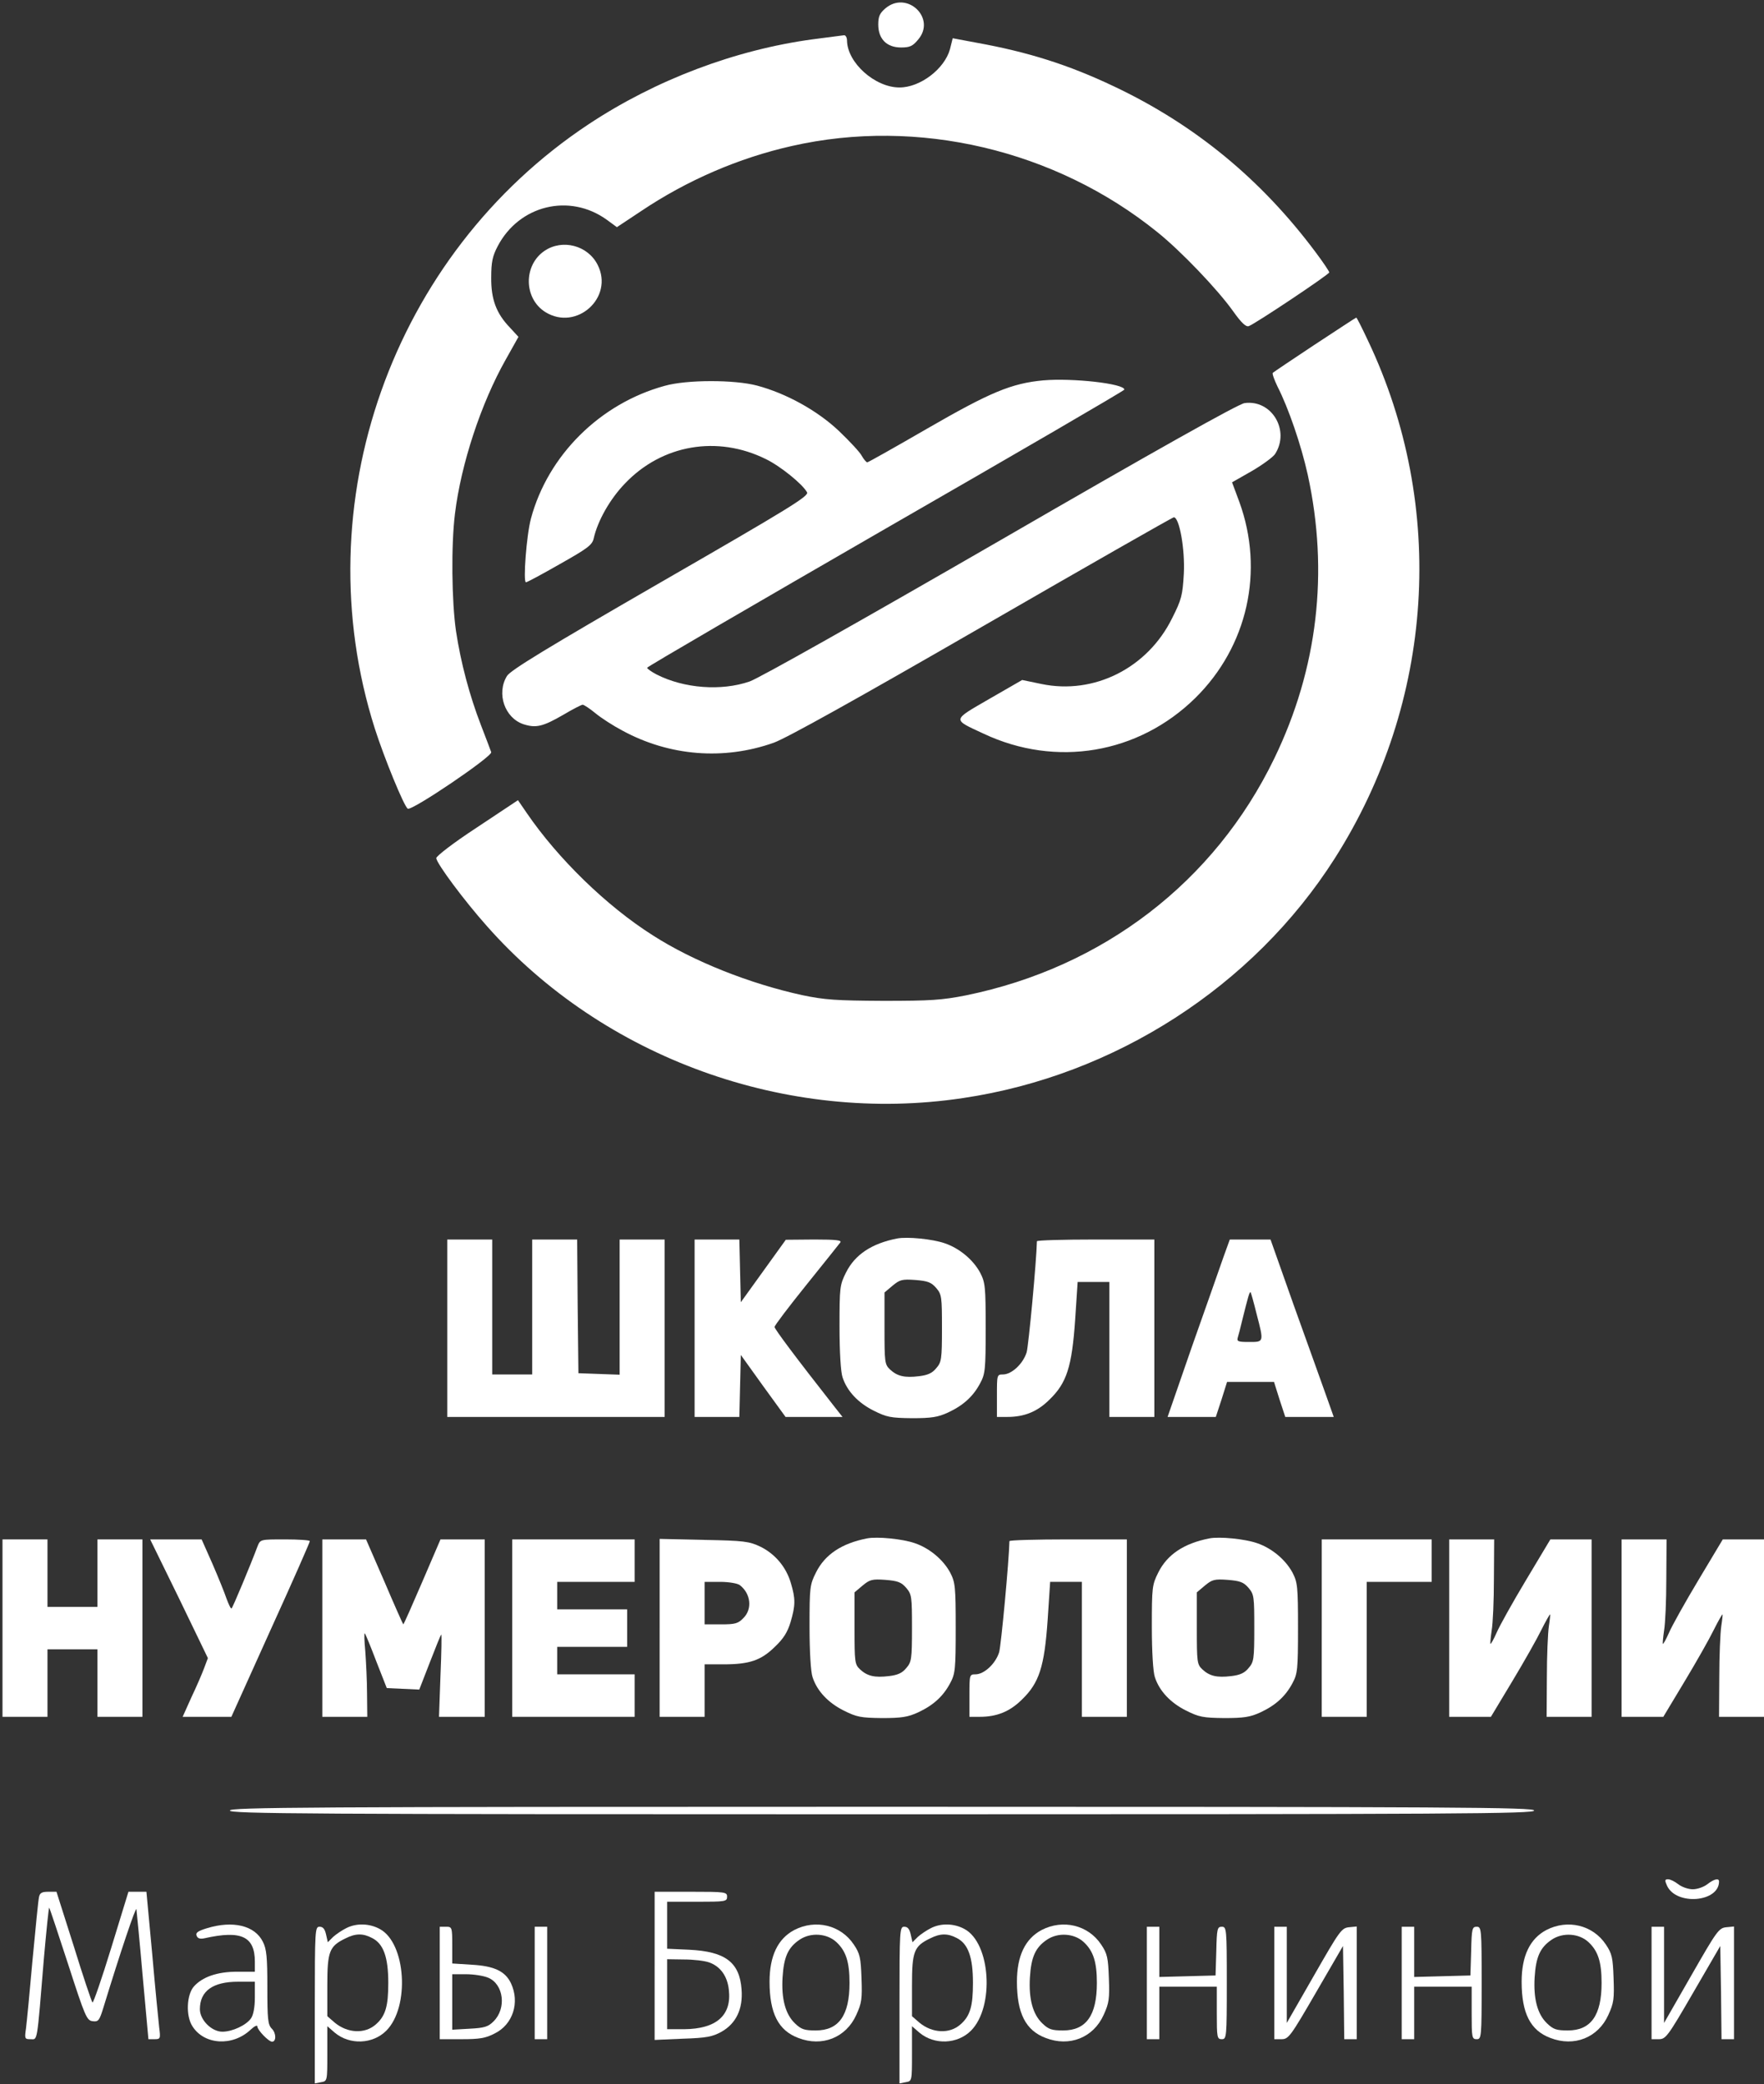 <?xml version="1.0" encoding="UTF-8" standalone="no"?> <svg xmlns="http://www.w3.org/2000/svg" width="706pt" height="834pt" viewBox="0 0 706 834" preserveAspectRatio="xMidYMid meet"><rect x="0" y="0" width="706" height="834" fill="#333333" stroke="none"/> <g transform="translate(0,834) scale(0.1,-0.1)" fill="white" stroke="none"> <path d="M3543 8306 c-22 -19 -28 -32 -28 -64 0 -58 34 -92 91 -92 35 0 47 5 69 32 73 86 -46 198 -132 124z"></path> <path d="M3255 8183 c-312 -42 -630 -162 -899 -340 -788 -522 -1141 -1521 -856 -2418 37 -116 117 -312 132 -321 16 -10 339 209 334 226 -3 8 -21 57 -41 108 -46 119 -81 251 -100 377 -17 117 -20 342 -4 470 24 197 104 441 203 616 l51 91 -34 37 c-55 57 -76 114 -75 201 0 61 5 85 26 125 86 164 287 213 436 106 l41 -30 98 65 c182 122 389 212 603 260 503 114 1053 -15 1461 -344 95 -76 242 -230 304 -317 34 -48 52 -64 63 -60 27 10 322 207 322 215 0 4 -24 40 -54 80 -217 291 -483 511 -809 665 -181 86 -343 137 -548 174 l-96 18 -11 -44 c-22 -79 -119 -153 -202 -153 -98 0 -209 99 -210 188 0 12 -6 22 -12 21 -7 -1 -62 -8 -123 -16z"></path> <path d="M2179 7336 c-85 -58 -83 -191 4 -245 125 -77 275 59 209 189 -39 78 -141 105 -213 56z"></path> <path d="M5262 6961 c-89 -59 -165 -110 -168 -113 -3 -3 6 -28 19 -55 44 -86 95 -235 121 -353 85 -389 40 -776 -134 -1135 -239 -494 -685 -836 -1234 -948 -96 -19 -142 -22 -331 -22 -190 1 -234 4 -325 23 -210 46 -435 135 -597 239 -185 117 -380 307 -505 490 l-35 51 -164 -109 c-95 -62 -163 -115 -163 -123 2 -22 112 -170 202 -271 467 -529 1202 -795 1906 -689 608 90 1162 447 1488 959 398 625 449 1407 133 2072 -24 51 -45 93 -47 92 -2 0 -76 -49 -166 -108z"></path> <path d="M4176 6818 c-128 -12 -212 -47 -465 -193 -128 -74 -236 -135 -240 -135 -4 0 -14 12 -22 26 -7 14 -49 59 -92 100 -87 82 -211 150 -327 181 -90 24 -282 24 -370 -1 -259 -71 -467 -278 -535 -531 -18 -67 -32 -255 -20 -255 5 0 66 33 136 73 110 62 129 76 135 102 16 71 65 158 126 221 148 155 369 193 563 97 58 -28 147 -100 165 -133 8 -15 -68 -62 -587 -361 -454 -262 -600 -351 -614 -374 -43 -70 -9 -168 66 -193 50 -16 77 -10 160 38 37 22 72 40 77 40 5 0 28 -15 51 -34 23 -19 71 -50 107 -69 189 -103 407 -120 607 -49 52 19 329 173 835 465 416 240 761 437 766 437 22 0 45 -127 40 -225 -5 -87 -9 -104 -47 -179 -98 -199 -312 -307 -523 -263 l-77 16 -132 -76 c-150 -87 -149 -80 -22 -139 289 -136 619 -81 847 143 209 206 277 508 176 785 l-29 78 79 45 c43 25 85 56 93 68 61 94 -13 219 -122 204 -24 -3 -361 -192 -976 -548 -556 -321 -967 -553 -1005 -566 -113 -39 -262 -28 -372 28 -21 11 -38 23 -38 27 0 4 430 254 955 557 525 302 955 552 955 556 0 24 -207 47 -324 37z"></path> <path d="M3590 3384 c-101 -20 -168 -64 -204 -136 -25 -50 -26 -59 -26 -218 0 -100 5 -181 12 -201 18 -56 63 -103 125 -134 52 -26 68 -29 153 -30 78 0 104 4 145 23 60 28 100 64 128 117 20 37 22 55 22 220 0 167 -2 183 -22 222 -28 52 -83 98 -142 118 -49 17 -150 27 -191 19z m157 -198 c22 -26 23 -35 23 -161 0 -125 -2 -136 -23 -160 -16 -20 -35 -28 -69 -32 -58 -7 -87 0 -116 27 -21 20 -22 29 -22 165 l0 143 32 27 c29 24 38 27 92 23 49 -4 63 -9 83 -32z"></path> <path d="M1790 3025 l0 -355 435 0 435 0 0 355 0 355 -90 0 -90 0 0 -270 0 -271 -82 3 -83 3 -3 268 -2 267 -90 0 -90 0 0 -270 0 -270 -80 0 -80 0 0 270 0 270 -90 0 -90 0 0 -355z"></path> <path d="M2780 3025 l0 -355 90 0 89 0 3 124 3 124 89 -124 90 -124 114 0 114 0 -30 38 c-161 205 -242 314 -242 322 0 6 57 81 127 168 69 86 131 163 136 170 7 9 -15 12 -104 12 l-114 -1 -90 -125 -90 -125 -3 125 -3 126 -89 0 -90 0 0 -355z"></path> <path d="M4150 3373 c-2 -83 -33 -414 -41 -444 -14 -46 -60 -89 -95 -89 -24 0 -24 -2 -24 -85 l0 -85 41 0 c69 0 121 21 170 70 68 66 89 130 102 318 l10 152 64 0 63 0 0 -270 0 -270 90 0 90 0 0 355 0 355 -235 0 c-129 0 -235 -3 -235 -7z"></path> <path d="M4896 3308 c-14 -40 -70 -200 -125 -355 l-98 -283 97 0 96 0 23 70 22 70 94 0 94 0 22 -70 23 -70 97 0 97 0 -33 93 c-18 50 -75 210 -127 354 l-93 263 -81 0 -82 0 -26 -72z m133 -225 c30 -115 30 -113 -30 -113 -43 0 -50 2 -45 18 3 9 10 37 16 62 25 101 31 122 35 119 2 -2 13 -41 24 -86z"></path> <path d="M3470 2184 c-101 -20 -168 -64 -204 -136 -25 -50 -26 -59 -26 -218 0 -100 5 -181 12 -201 18 -56 63 -103 125 -134 52 -26 68 -29 153 -30 78 0 104 4 145 23 60 28 100 64 128 117 20 37 22 55 22 220 0 167 -2 183 -22 222 -28 52 -83 98 -142 118 -49 17 -150 27 -191 19z m157 -198 c22 -26 23 -35 23 -161 0 -125 -2 -136 -23 -160 -16 -20 -35 -28 -69 -32 -58 -7 -87 0 -116 27 -21 20 -22 29 -22 165 l0 143 32 27 c29 24 38 27 92 23 49 -4 63 -9 83 -32z"></path> <path d="M4840 2184 c-101 -20 -168 -64 -204 -136 -25 -50 -26 -59 -26 -218 0 -100 5 -181 12 -201 18 -56 63 -103 125 -134 52 -26 68 -29 153 -30 78 0 104 4 145 23 60 28 100 64 128 117 20 37 22 55 22 220 0 167 -2 183 -22 222 -28 52 -83 98 -142 118 -49 17 -150 27 -191 19z m157 -198 c22 -26 23 -35 23 -161 0 -125 -2 -136 -23 -160 -16 -20 -35 -28 -69 -32 -58 -7 -87 0 -116 27 -21 20 -22 29 -22 165 l0 143 32 27 c29 24 38 27 92 23 49 -4 63 -9 83 -32z"></path> <path d="M10 1825 l0 -355 90 0 90 0 0 135 0 135 100 0 100 0 0 -135 0 -135 90 0 90 0 0 355 0 355 -90 0 -90 0 0 -135 0 -135 -100 0 -100 0 0 135 0 135 -90 0 -90 0 0 -355z"></path> <path d="M717 1943 l115 -238 -15 -40 c-8 -22 -31 -75 -51 -117 l-35 -78 97 0 98 0 157 348 c87 191 157 350 157 355 0 4 -45 7 -99 7 -99 0 -99 0 -110 -27 -26 -70 -99 -245 -104 -249 -3 -3 -11 14 -20 38 -8 24 -34 88 -57 141 l-43 97 -103 0 -103 0 116 -237z"></path> <path d="M1290 1825 l0 -355 90 0 90 0 -1 93 c0 50 -4 127 -7 169 -4 42 -5 74 -2 72 3 -3 24 -54 46 -112 l42 -107 65 -3 65 -3 42 108 c23 59 43 110 46 112 2 2 1 -71 -3 -162 l-6 -167 91 0 92 0 0 355 0 355 -88 0 -89 0 -73 -170 c-40 -93 -74 -170 -76 -170 -1 0 -35 76 -75 170 l-74 170 -87 0 -88 0 0 -355z"></path> <path d="M2050 1825 l0 -355 245 0 245 0 0 85 0 85 -155 0 -155 0 0 55 0 55 140 0 140 0 0 75 0 75 -140 0 -140 0 0 55 0 55 155 0 155 0 0 85 0 85 -245 0 -245 0 0 -355z"></path> <path d="M2640 1826 l0 -356 90 0 90 0 0 105 0 105 76 0 c104 0 150 16 205 70 35 33 51 59 63 99 20 67 20 94 1 157 -19 64 -63 116 -122 145 -44 21 -65 24 -225 27 l-178 4 0 -356z m321 171 c44 -34 51 -96 14 -132 -21 -22 -33 -25 -90 -25 l-65 0 0 85 0 85 63 0 c34 0 69 -6 78 -13z"></path> <path d="M4040 2173 c-2 -83 -33 -414 -41 -444 -14 -46 -60 -89 -95 -89 -24 0 -24 -2 -24 -85 l0 -85 41 0 c69 0 121 21 170 70 68 66 89 130 102 318 l10 152 64 0 63 0 0 -270 0 -270 90 0 90 0 0 355 0 355 -235 0 c-129 0 -235 -3 -235 -7z"></path> <path d="M5290 1825 l0 -355 90 0 90 0 0 270 0 270 130 0 130 0 0 85 0 85 -220 0 -220 0 0 -355z"></path> <path d="M5800 1825 l0 -355 84 0 83 0 86 143 c47 78 99 170 116 205 17 34 33 62 35 62 1 0 -1 -21 -5 -47 -4 -27 -8 -119 -8 -205 l-1 -158 90 0 90 0 0 355 0 355 -83 0 -82 0 -97 -162 c-54 -90 -107 -185 -118 -211 -12 -27 -23 -47 -25 -45 -1 2 1 26 5 53 5 28 9 121 9 208 l1 157 -90 0 -90 0 0 -355z"></path> <path d="M6490 1825 l0 -355 84 0 83 0 86 143 c47 78 99 170 116 205 17 34 33 62 35 62 1 0 -1 -21 -5 -47 -4 -27 -8 -119 -8 -205 l-1 -158 90 0 90 0 0 355 0 355 -83 0 -82 0 -97 -162 c-54 -90 -107 -185 -118 -211 -12 -27 -23 -47 -25 -45 -1 2 1 26 5 53 5 28 9 121 9 208 l1 157 -90 0 -90 0 0 -355z"></path> <path d="M920 1095 c0 -13 297 -15 2610 -15 2313 0 2610 2 2610 15 0 13 -297 15 -2610 15 -2313 0 -2610 -2 -2610 -15z"></path> <path d="M6672 794 c37 -80 208 -66 208 17 0 15 -20 10 -47 -11 -14 -11 -40 -20 -58 -20 -18 0 -44 9 -58 20 -14 11 -32 20 -41 20 -13 0 -14 -4 -4 -26z"></path> <path d="M156 748 c-3 -13 -14 -126 -26 -253 -11 -126 -23 -249 -26 -272 -6 -41 -5 -43 18 -43 29 0 25 -25 54 327 10 112 19 201 21 199 2 -2 36 -104 76 -227 68 -210 74 -224 98 -227 23 -3 27 3 43 55 67 219 130 406 132 393 1 -8 13 -129 25 -267 l23 -253 24 0 c24 0 25 2 19 48 -3 26 -16 158 -28 295 l-23 247 -36 0 -36 0 -69 -225 c-38 -124 -72 -222 -75 -218 -4 5 -38 106 -75 226 l-69 217 -33 0 c-26 0 -34 -5 -37 -22z"></path> <path d="M2620 474 l0 -297 113 5 c95 3 119 8 155 28 58 33 86 91 80 169 -8 109 -65 152 -210 159 l-88 4 0 94 0 94 120 0 c113 0 120 1 120 20 0 19 -7 20 -145 20 l-145 0 0 -296z m219 13 c44 -16 72 -54 78 -109 12 -103 -50 -157 -179 -158 l-68 0 0 140 0 140 68 -1 c37 0 82 -5 101 -12z"></path> <path d="M828 624 c-36 -11 -46 -18 -41 -30 4 -11 14 -14 32 -10 147 33 201 7 201 -94 l0 -40 -72 0 c-79 0 -138 -21 -172 -59 -29 -33 -33 -117 -6 -159 47 -75 161 -82 233 -14 15 14 27 20 27 13 0 -14 45 -61 59 -61 17 0 17 34 -1 52 -16 16 -18 38 -18 166 0 120 -3 153 -18 182 -32 65 -120 86 -224 54z m192 -277 c0 -39 -6 -70 -15 -83 -19 -28 -75 -54 -115 -54 -43 0 -90 47 -90 90 0 73 52 110 153 110 l67 0 0 -63z"></path> <path d="M1385 624 c-16 -8 -40 -24 -52 -35 l-21 -21 -7 31 c-5 22 -12 31 -26 31 -18 0 -19 -11 -19 -314 l0 -313 25 5 c25 4 25 5 25 114 l0 110 30 -26 c60 -50 152 -46 206 8 95 95 79 351 -26 407 -42 23 -95 24 -135 3z m104 -39 c46 -23 65 -77 65 -180 0 -93 -11 -132 -50 -166 -44 -39 -113 -35 -164 7 l-30 26 0 123 c0 136 8 157 72 188 41 21 71 21 107 2z"></path> <path d="M3179 617 c-66 -35 -99 -104 -99 -207 0 -126 35 -195 115 -225 95 -37 191 1 232 92 22 48 24 65 21 147 -3 82 -6 98 -31 135 -52 78 -153 102 -238 58z m168 -48 c39 -36 53 -80 53 -164 0 -130 -43 -190 -135 -190 -45 0 -58 4 -83 28 -39 37 -55 99 -50 184 5 82 22 120 68 151 44 30 109 26 147 -9z"></path> <path d="M3725 624 c-16 -8 -40 -24 -52 -35 l-21 -21 -7 31 c-5 22 -12 31 -26 31 -18 0 -19 -11 -19 -314 l0 -313 25 5 c25 4 25 5 25 114 l0 110 30 -26 c60 -50 152 -46 206 8 95 95 79 351 -26 407 -42 23 -95 24 -135 3z m104 -39 c46 -23 65 -77 65 -180 0 -93 -11 -132 -50 -166 -44 -39 -113 -35 -164 7 l-30 26 0 123 c0 136 8 157 72 188 41 21 71 21 107 2z"></path> <path d="M4169 617 c-66 -35 -99 -104 -99 -207 0 -126 35 -195 115 -225 95 -37 191 1 232 92 22 48 24 65 21 147 -3 82 -6 98 -31 135 -52 78 -153 102 -238 58z m168 -48 c39 -36 53 -80 53 -164 0 -130 -43 -190 -135 -190 -45 0 -58 4 -83 28 -39 37 -55 99 -50 184 5 82 22 120 68 151 44 30 109 26 147 -9z"></path> <path d="M6189 617 c-66 -35 -99 -104 -99 -207 0 -126 35 -195 115 -225 95 -37 191 1 232 92 22 48 24 65 21 147 -3 82 -6 98 -31 135 -52 78 -153 102 -238 58z m168 -48 c39 -36 53 -80 53 -164 0 -130 -43 -190 -135 -190 -45 0 -58 4 -83 28 -39 37 -55 99 -50 184 5 82 22 120 68 151 44 30 109 26 147 -9z"></path> <path d="M1760 405 l0 -225 88 0 c71 0 96 4 132 23 73 36 101 124 65 201 -23 48 -67 69 -157 74 l-78 5 0 73 c0 72 -1 74 -25 74 l-25 0 0 -225z m194 21 c62 -26 74 -123 21 -175 -21 -21 -36 -26 -95 -29 l-70 -4 0 111 0 111 55 0 c31 0 70 -6 89 -14z"></path> <path d="M2140 405 l0 -225 25 0 25 0 0 225 0 225 -25 0 -25 0 0 -225z"></path> <path d="M4590 405 l0 -225 25 0 25 0 0 105 0 105 115 0 115 0 0 -105 c0 -98 1 -105 20 -105 19 0 20 7 20 225 0 217 -1 225 -20 225 -18 0 -20 -8 -22 -97 l-3 -98 -112 -3 -113 -3 0 101 0 100 -25 0 -25 0 0 -225z"></path> <path d="M5100 405 l0 -225 29 0 c28 0 36 11 138 187 l108 186 3 -186 2 -187 25 0 25 0 0 226 0 225 -31 -3 c-30 -3 -38 -15 -140 -193 l-109 -190 0 193 0 192 -25 0 -25 0 0 -225z"></path> <path d="M5610 405 l0 -225 25 0 25 0 0 105 0 105 115 0 115 0 0 -105 c0 -98 1 -105 20 -105 19 0 20 7 20 225 0 217 -1 225 -20 225 -18 0 -20 -8 -22 -97 l-3 -98 -112 -3 -113 -3 0 101 0 100 -25 0 -25 0 0 -225z"></path> <path d="M6610 405 l0 -225 29 0 c28 0 36 11 138 187 l108 186 3 -186 2 -187 25 0 25 0 0 226 0 225 -31 -3 c-30 -3 -38 -15 -140 -193 l-109 -190 0 193 0 192 -25 0 -25 0 0 -225z"></path> </g> </svg> 